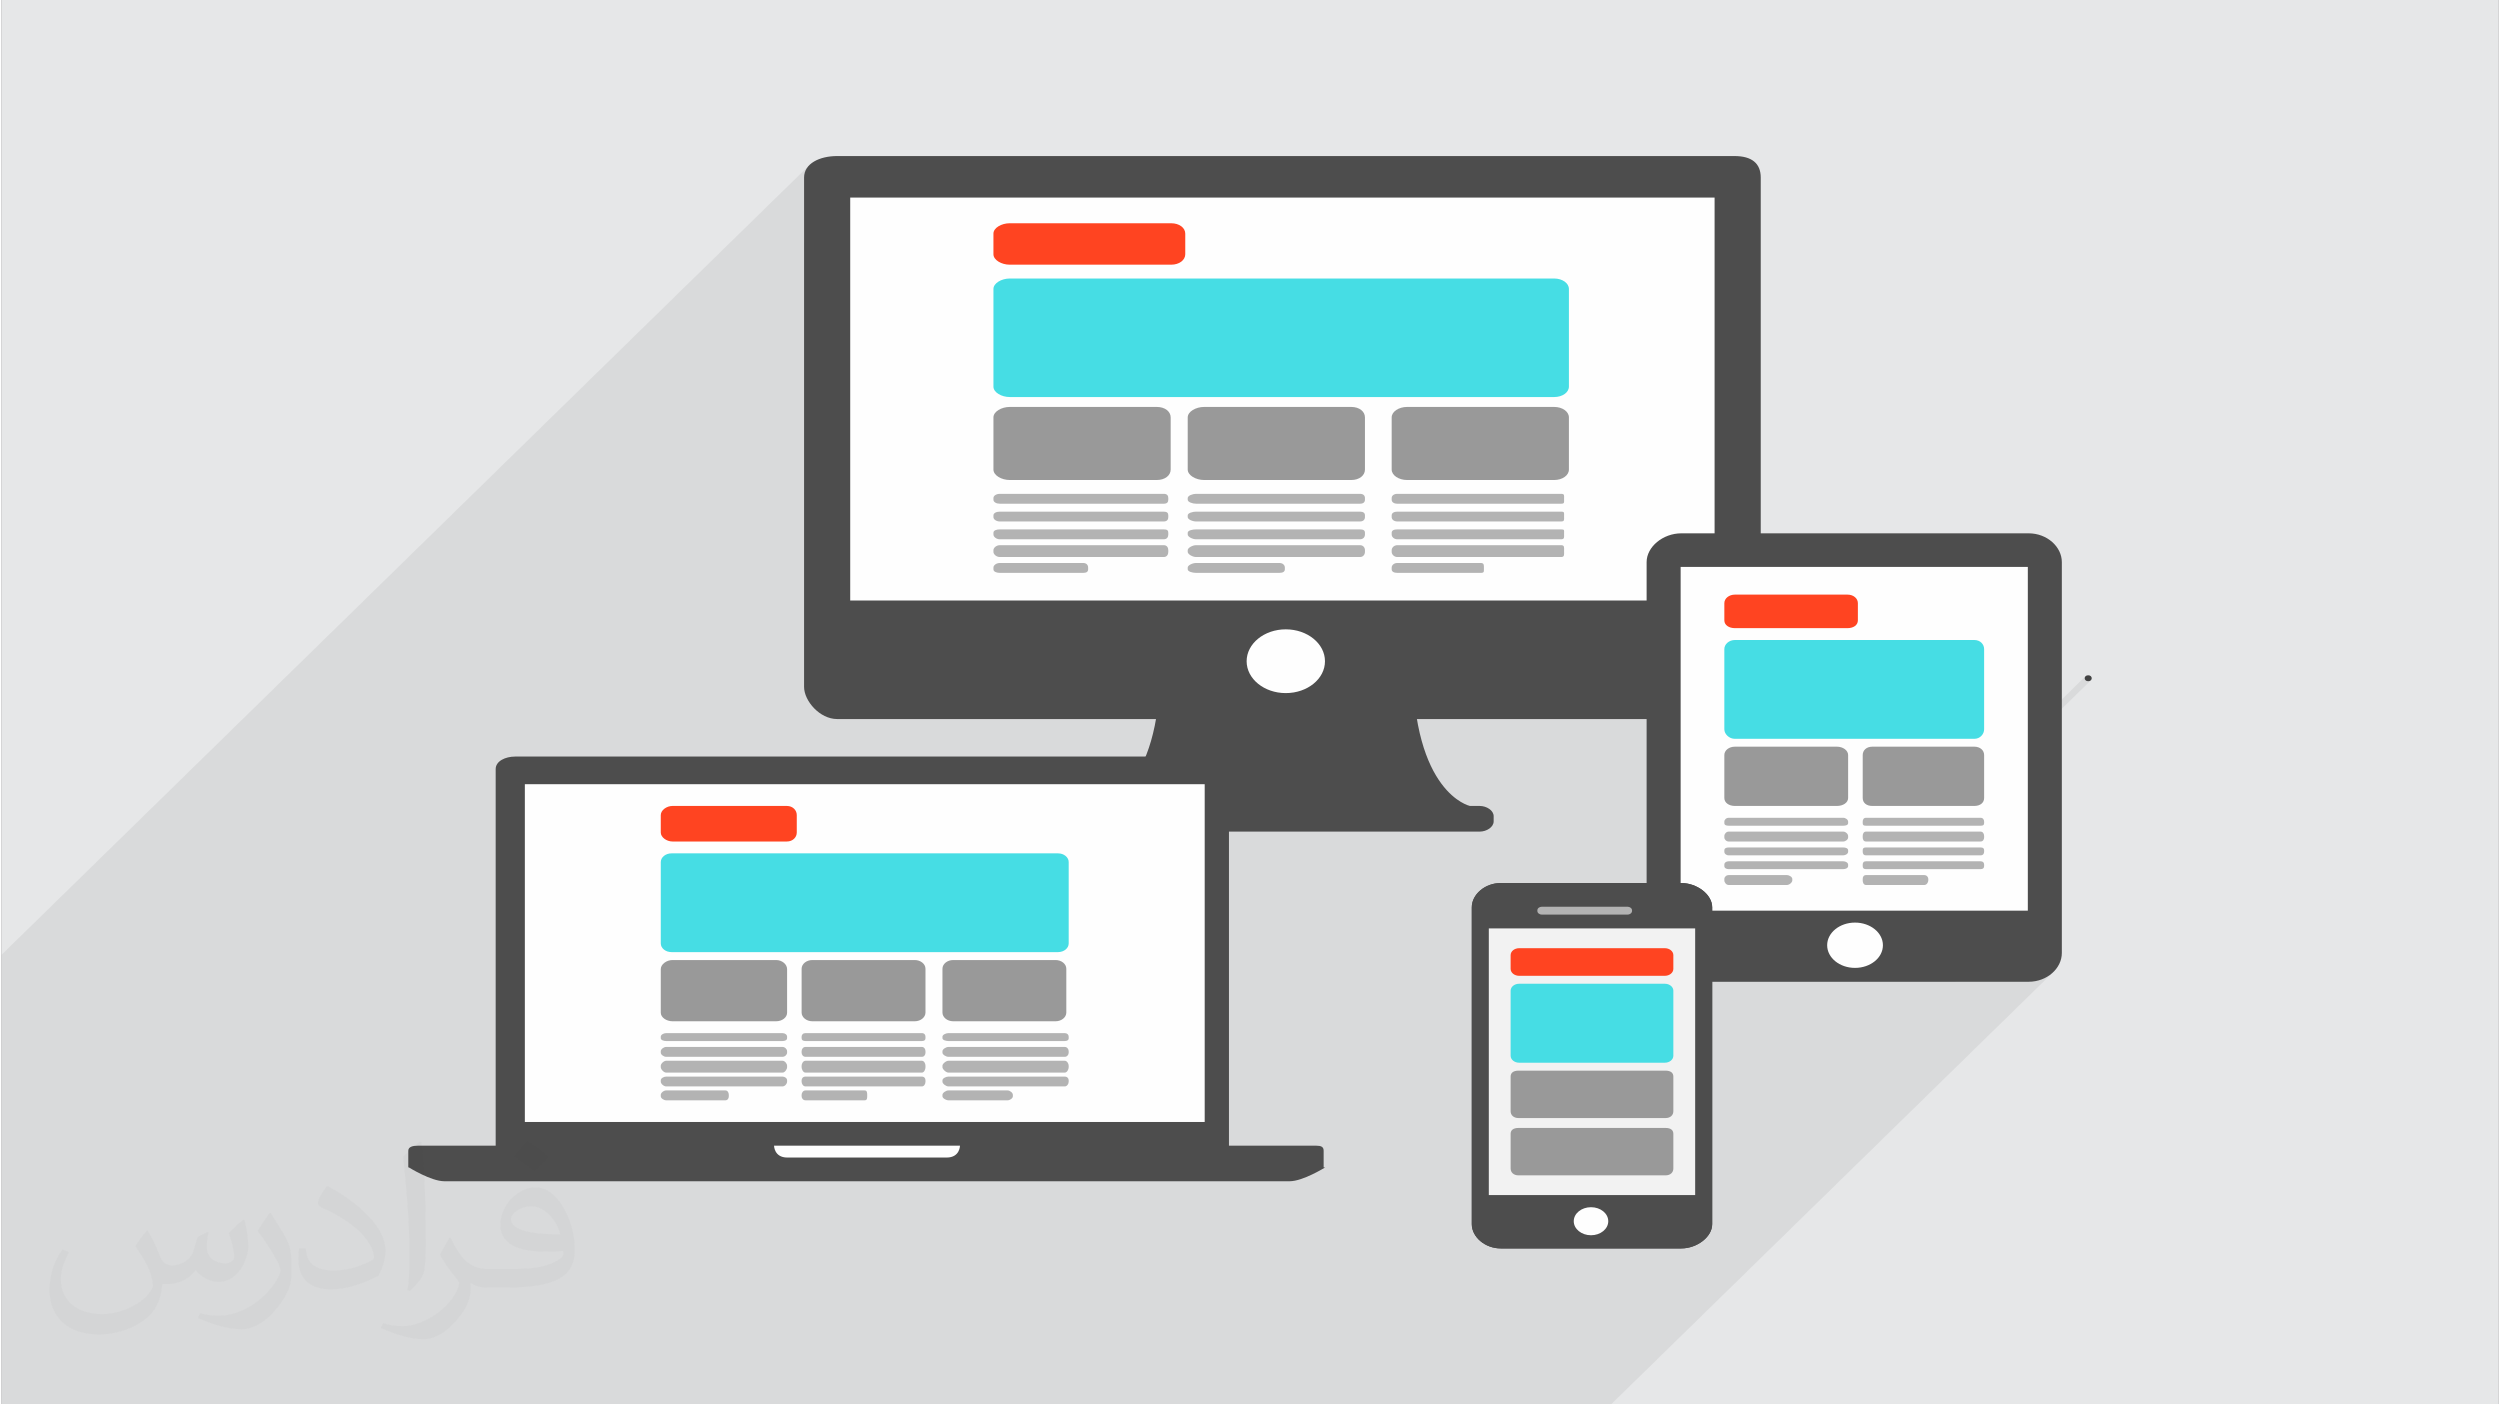 <?xml version="1.0" encoding="UTF-8"?>
<!DOCTYPE svg PUBLIC "-//W3C//DTD SVG 1.0//EN" "http://www.w3.org/TR/2001/REC-SVG-20010904/DTD/svg10.dtd">
<!-- Creator: CorelDRAW 2017 -->
<svg xmlns="http://www.w3.org/2000/svg" xml:space="preserve" width="356px" height="200px" version="1.0" shape-rendering="geometricPrecision" text-rendering="geometricPrecision" image-rendering="optimizeQuality" fill-rule="evenodd" clip-rule="evenodd"
viewBox="0 0 35600 20025"
 xmlns:xlink="http://www.w3.org/1999/xlink">
 <rect x="0" y="0" width="35600" height="20025" fill="#808080" stroke="none"/>
 <g id="Layer_x0020_1">
  <g id="_2939495811456">
   <path fill="#E6E7E8" d="M0 0l35600 0 0 20025 -35600 0 0 -20025z"/>
   <path fill="#373435" fill-opacity="0.078" d="M28890 10578l899 -878 -16 9 -22 4 -22 -4 -16 -9 -9 -14 -3 -15 3 -16 9 -13 -823 804 0 -2363 -4466 0 0 -5266 -12324 0 -658 643 0 -929 10 -71 29 -62 45 -52 -11526 11267 0 6412 22946 0 6292 -6151 -70 51 -81 39 -89 25 -97 9 -1048 0 1037 -1014 0 -2406z"/>
   <g>
    <path fill="#424242" d="M29751 9713c67,0 67,-85 0,-85 -67,0 -67,85 0,85z"/>
    <path fill="#4D4D4D" fill-rule="nonzero" d="M21074 11491l-139 0c0,0 -815,-176 -815,-2029 0,-545 -3601,-545 -3601,41 0,1783 -836,1988 -836,1988l-113 0c-101,0 -181,64 -181,146l0 74c0,82 80,146 181,146l5504 0c100,0 200,-64 200,-146l0 -74c0,-82 -100,-146 -200,-146z"/>
    <path fill="#4D4D4D" fill-rule="nonzero" d="M24708 2225l-12795 0c-247,0 -471,105 -471,306l0 6297 0 965c0,201 224,459 471,459l12795 0c247,0 374,-258 374,-459l0 -965 0 -6297c0,-201 -127,-306 -374,-306z"/>
    <path fill="#FEFEFE" fill-rule="nonzero" d="M24424 8562l-12324 0 0 -5745 12324 0 0 5745z"/>
    <path fill="#FEFEFE" fill-rule="nonzero" d="M18869 9428c0,251 -250,454 -559,454 -308,0 -558,-203 -558,-454 0,-251 250,-455 558,-455 309,0 559,204 559,455z"/>
    <path fill="#FF4421" fill-rule="nonzero" d="M16877 3625c0,82 -83,149 -202,149l-2300 0c-119,0 -233,-67 -233,-149l0 -294c0,-82 114,-148 233,-148l2300 0c119,0 202,66 202,148l0 294z"/>
    <path fill="#46DDE4" fill-rule="nonzero" d="M22347 5512c0,83 -92,149 -210,149l-7762 0c-119,0 -233,-66 -233,-149l0 -1392c0,-82 114,-149 233,-149l7762 0c118,0 210,67 210,149l0 1392z"/>
    <path fill="#999999" fill-rule="nonzero" d="M16669 6695c0,82 -79,149 -198,149l-2096 0c-119,0 -233,-67 -233,-149l0 -744c0,-82 114,-149 233,-149l2096 0c119,0 198,67 198,149l0 744z"/>
    <path fill="#999999" fill-rule="nonzero" d="M19439 6695c0,82 -77,149 -196,149l-2097 0c-119,0 -234,-67 -234,-149l0 -744c0,-82 115,-149 234,-149l2097 0c119,0 196,67 196,149l0 744z"/>
    <path fill="#999999" fill-rule="nonzero" d="M22347 6695c0,82 -92,149 -210,149l-2097 0c-119,0 -220,-67 -220,-149l0 -744c0,-82 101,-149 220,-149l2097 0c118,0 210,67 210,149l0 744z"/>
    <path fill="#B3B3B3" fill-rule="nonzero" d="M19439 7125c0,35 -23,57 -71,57l-2337 0c-48,0 -119,-22 -119,-57l0 -24c0,-35 71,-60 119,-60l2337 0c48,0 71,25 71,60l0 24z"/>
    <path fill="#B3B3B3" fill-rule="nonzero" d="M19439 7373c0,34 -23,62 -71,62l-2337 0c-48,0 -119,-28 -119,-62l0 -25c0,-34 71,-53 119,-53l2337 0c48,0 71,19 71,53l0 25z"/>
    <path fill="#B3B3B3" fill-rule="nonzero" d="M19439 7621c0,34 -23,68 -71,68l-2337 0c-48,0 -119,-34 -119,-68l0 -25c0,-34 71,-48 119,-48l2337 0c48,0 71,14 71,48l0 25z"/>
    <path fill="#B3B3B3" fill-rule="nonzero" d="M19439 7869c0,34 -23,73 -71,73l-2337 0c-48,0 -119,-39 -119,-73l0 -25c0,-34 71,-71 119,-71l2337 0c48,0 71,37 71,71l0 25z"/>
    <path fill="#B3B3B3" fill-rule="nonzero" d="M18297 8117c0,34 -29,51 -77,51l-1189 0c-48,0 -119,-17 -119,-51l0 -25c0,-34 71,-65 119,-65l1189 0c48,0 77,31 77,65l0 25z"/>
    <path fill="#B3B3B3" fill-rule="nonzero" d="M22278 7125c0,35 8,57 -41,57l-2336 0c-48,0 -81,-22 -81,-57l0 -24c0,-35 33,-60 81,-60l2336 0c49,0 41,25 41,60l0 24z"/>
    <path fill="#B3B3B3" fill-rule="nonzero" d="M22278 7373c0,34 8,62 -41,62l-2336 0c-48,0 -81,-28 -81,-62l0 -25c0,-34 33,-53 81,-53l2336 0c49,0 41,19 41,53l0 25z"/>
    <path fill="#B3B3B3" fill-rule="nonzero" d="M22278 7621c0,34 8,68 -41,68l-2336 0c-48,0 -81,-34 -81,-68l0 -25c0,-34 33,-48 81,-48l2336 0c49,0 41,14 41,48l0 25z"/>
    <path fill="#B3B3B3" fill-rule="nonzero" d="M22278 7869c0,34 8,73 -41,73l-2336 0c-48,0 -81,-39 -81,-73l0 -25c0,-34 33,-71 81,-71l2336 0c49,0 41,37 41,71l0 25z"/>
    <path fill="#B3B3B3" fill-rule="nonzero" d="M21135 8117c0,34 3,51 -45,51l-1189 0c-48,0 -81,-17 -81,-51l0 -25c0,-34 33,-65 81,-65l1189 0c48,0 45,31 45,65l0 25z"/>
    <path fill="#B3B3B3" fill-rule="nonzero" d="M16635 7125c0,35 -17,57 -65,57l-2337 0c-48,0 -91,-22 -91,-57l0 -24c0,-35 43,-60 91,-60l2337 0c48,0 65,25 65,60l0 24z"/>
    <path fill="#B3B3B3" fill-rule="nonzero" d="M16635 7373c0,34 -17,62 -65,62l-2337 0c-48,0 -91,-28 -91,-62l0 -25c0,-34 43,-53 91,-53l2337 0c48,0 65,19 65,53l0 25z"/>
    <path fill="#B3B3B3" fill-rule="nonzero" d="M16635 7621c0,34 -17,68 -65,68l-2337 0c-48,0 -91,-34 -91,-68l0 -25c0,-34 43,-48 91,-48l2337 0c48,0 65,14 65,48l0 25z"/>
    <path fill="#B3B3B3" fill-rule="nonzero" d="M16635 7869c0,34 -17,73 -65,73l-2337 0c-48,0 -91,-39 -91,-73l0 -25c0,-34 43,-71 91,-71l2337 0c48,0 65,37 65,71l0 25z"/>
    <path fill="#B3B3B3" fill-rule="nonzero" d="M15492 8117c0,34 -22,51 -70,51l-1189 0c-48,0 -91,-17 -91,-51l0 -25c0,-34 43,-65 91,-65l1189 0c48,0 70,31 70,65l0 25z"/>
    <path fill="#4D4D4D" fill-rule="nonzero" d="M17500 16420l-10455 0 0 -5455c0,-113 138,-178 277,-178l9971 0c140,0 207,65 207,178l0 5455z"/>
    <path fill="#FEFEFE" fill-rule="nonzero" d="M17154 15997l-9693 0 0 -4816 9693 0 0 4816z"/>
    <path fill="#4D4D4D" fill-rule="nonzero" d="M18850 16645l0 -238c0,-56 -36,-72 -105,-72l-12811 0c-70,0 -135,16 -135,72l0 238 9 0c0,0 315,197 505,197l12053 0c189,0 505,-197 505,-197l-21 0z"/>
    <path fill="#FEFEFE" fill-rule="nonzero" d="M13475 16504l-2272 0c-189,0 -189,-169 -189,-169l2651 0c0,0 0,169 -190,169z"/>
    <path fill="#FF4421" fill-rule="nonzero" d="M11338 11870c0,68 -57,128 -141,128l-1631 0c-84,0 -167,-60 -167,-128l0 -249c0,-69 83,-130 167,-130l1631 0c84,0 141,61 141,130l0 249z"/>
    <path fill="#46DDE4" fill-rule="nonzero" d="M15215 13451c0,69 -68,124 -152,124l-5511 0c-84,0 -153,-55 -153,-124l0 -1160c0,-68 69,-124 153,-124l5511 0c84,0 152,56 152,124l0 1160z"/>
    <path fill="#999999" fill-rule="nonzero" d="M11200 14439c0,69 -72,122 -156,122l-1478 0c-84,0 -167,-53 -167,-122l0 -622c0,-68 83,-129 167,-129l1478 0c84,0 156,61 156,129l0 622z"/>
    <path fill="#999999" fill-rule="nonzero" d="M13173 14437c0,68 -69,124 -153,124l-1460 0c-84,0 -153,-56 -153,-124l0 -625c0,-68 69,-124 153,-124l1460 0c84,0 153,56 153,124l0 625z"/>
    <path fill="#999999" fill-rule="nonzero" d="M15181 14437c0,68 -69,124 -153,124l-1460 0c-84,0 -153,-56 -153,-124l0 -625c0,-68 69,-124 153,-124l1460 0c84,0 153,56 153,124l0 625z"/>
    <path fill="#B3B3B3" fill-rule="nonzero" d="M13173 14802c0,28 -17,41 -52,41l-1659 0c-34,0 -55,-13 -55,-41l0 -21c0,-29 21,-51 55,-51l1659 0c35,0 52,22 52,51l0 21z"/>
    <path fill="#B3B3B3" fill-rule="nonzero" d="M13173 15009c0,28 -17,59 -52,59l-1659 0c-34,0 -55,-31 -55,-59l0 -21c0,-29 21,-61 55,-61l1659 0c35,0 52,32 52,61l0 21z"/>
    <path fill="#B3B3B3" fill-rule="nonzero" d="M13173 15216c0,29 -17,77 -52,77l-1659 0c-34,0 -55,-48 -55,-77l0 -21c0,-28 21,-71 55,-71l1659 0c35,0 52,43 52,71l0 21z"/>
    <path fill="#B3B3B3" fill-rule="nonzero" d="M13173 15423c0,29 -17,67 -52,67l-1659 0c-34,0 -55,-38 -55,-67l0 -20c0,-29 21,-53 55,-53l1659 0c35,0 52,24 52,53l0 20z"/>
    <path fill="#B3B3B3" fill-rule="nonzero" d="M12342 15630c0,29 -1,58 -36,58l-844 0c-34,0 -55,-29 -55,-58l0 -20c0,-29 21,-63 55,-63l844 0c35,0 36,34 36,63l0 20z"/>
    <path fill="#B3B3B3" fill-rule="nonzero" d="M15215 14802c0,28 -22,41 -56,41l-1659 0c-34,0 -85,-13 -85,-41l0 -21c0,-29 51,-51 85,-51l1659 0c34,0 56,22 56,51l0 21z"/>
    <path fill="#B3B3B3" fill-rule="nonzero" d="M15215 15009c0,28 -22,59 -56,59l-1659 0c-34,0 -85,-31 -85,-59l0 -21c0,-29 51,-61 85,-61l1659 0c34,0 56,32 56,61l0 21z"/>
    <path fill="#B3B3B3" fill-rule="nonzero" d="M15215 15216c0,29 -22,77 -56,77l-1659 0c-34,0 -85,-48 -85,-77l0 -21c0,-28 51,-71 85,-71l1659 0c34,0 56,43 56,71l0 21z"/>
    <path fill="#B3B3B3" fill-rule="nonzero" d="M15215 15423c0,29 -22,67 -56,67l-1659 0c-34,0 -85,-38 -85,-67l0 -20c0,-29 51,-53 85,-53l1659 0c34,0 56,24 56,53l0 20z"/>
    <path fill="#B3B3B3" fill-rule="nonzero" d="M14419 15630c0,29 -41,58 -75,58l-844 0c-34,0 -85,-29 -85,-58l0 -20c0,-29 51,-63 85,-63l844 0c34,0 75,34 75,63l0 20z"/>
    <path fill="#B3B3B3" fill-rule="nonzero" d="M11200 14802c0,28 -31,41 -65,41l-1659 0c-35,0 -77,-13 -77,-41l0 -21c0,-29 42,-51 77,-51l1659 0c34,0 65,22 65,51l0 21z"/>
    <path fill="#B3B3B3" fill-rule="nonzero" d="M11200 15009c0,28 -31,59 -65,59l-1659 0c-35,0 -77,-31 -77,-59l0 -21c0,-29 42,-61 77,-61l1659 0c34,0 65,32 65,61l0 21z"/>
    <path fill="#B3B3B3" fill-rule="nonzero" d="M11200 15216c0,29 -31,77 -65,77l-1659 0c-35,0 -77,-48 -77,-77l0 -21c0,-28 42,-71 77,-71l1659 0c34,0 65,43 65,71l0 21z"/>
    <path fill="#B3B3B3" fill-rule="nonzero" d="M11200 15423c0,29 -31,67 -65,67l-1659 0c-35,0 -77,-38 -77,-67l0 -20c0,-29 42,-53 77,-53l1659 0c34,0 65,24 65,53l0 20z"/>
    <path fill="#B3B3B3" fill-rule="nonzero" d="M10369 15630c0,29 -15,58 -49,58l-844 0c-35,0 -77,-29 -77,-58l0 -20c0,-29 42,-63 77,-63l844 0c34,0 49,34 49,63l0 20z"/>
    <path fill="#4D4D4D" fill-rule="nonzero" d="M29375 13588c0,217 -208,410 -474,410l-4950 0c-265,0 -496,-193 -496,-410l0 -5574c0,-216 231,-410 496,-410l4950 0c266,0 474,194 474,410l0 5574z"/>
    <path fill="#FEFEFE" fill-rule="nonzero" d="M28890 12984l-4950 0 0 -4901 4950 0 0 4901z"/>
    <path fill="#FEFEFE" fill-rule="nonzero" d="M26824 13477c0,179 -178,323 -398,323 -219,0 -397,-144 -397,-323 0,-178 178,-323 397,-323 220,0 398,145 398,323z"/>
    <path fill="#FF4421" fill-rule="nonzero" d="M26467 8845c0,68 -63,111 -147,111l-1607 0c-83,0 -150,-43 -150,-111l0 -245c0,-68 67,-122 150,-122l1607 0c84,0 147,54 147,122l0 245z"/>
    <path fill="#46DDE4" fill-rule="nonzero" d="M28267 10398c0,67 -56,136 -139,136l-3415 0c-83,0 -150,-69 -150,-136l0 -1144c0,-68 67,-129 150,-129l3415 0c83,0 139,61 139,129l0 1144z"/>
    <path fill="#999999" fill-rule="nonzero" d="M26328 11378c0,68 -75,113 -158,113l-1457 0c-83,0 -150,-45 -150,-113l0 -613c0,-67 67,-119 150,-119l1457 0c83,0 158,52 158,119l0 613z"/>
    <path fill="#999999" fill-rule="nonzero" d="M28267 11378c0,68 -56,113 -139,113l-1456 0c-83,0 -136,-45 -136,-113l0 -613c0,-67 53,-119 136,-119l1456 0c83,0 139,52 139,119l0 613z"/>
    <path fill="#B3B3B3" fill-rule="nonzero" d="M28267 11736c0,28 -16,37 -49,37l-1636 0c-34,0 -46,-9 -46,-37l0 -21c0,-28 12,-55 46,-55l1636 0c33,0 49,27 49,55l0 21z"/>
    <path fill="#B3B3B3" fill-rule="nonzero" d="M28267 11940c0,28 -16,58 -49,58l-1636 0c-34,0 -46,-30 -46,-58l0 -21c0,-28 12,-62 46,-62l1636 0c33,0 49,34 49,62l0 21z"/>
    <path fill="#B3B3B3" fill-rule="nonzero" d="M28267 12144c0,28 -16,51 -49,51l-1636 0c-34,0 -46,-23 -46,-51l0 -20c0,-29 12,-41 46,-41l1636 0c33,0 49,12 49,41l0 20z"/>
    <path fill="#B3B3B3" fill-rule="nonzero" d="M28267 12348c0,28 -16,44 -49,44l-1636 0c-34,0 -46,-16 -46,-44l0 -20c0,-28 12,-48 46,-48l1636 0c33,0 49,20 49,48l0 20z"/>
    <path fill="#B3B3B3" fill-rule="nonzero" d="M27471 12553c0,28 -23,65 -57,65l-832 0c-34,0 -46,-37 -46,-65l0 -21c0,-28 12,-55 46,-55l832 0c34,0 57,27 57,55l0 21z"/>
    <path fill="#B3B3B3" fill-rule="nonzero" d="M26328 11736c0,28 -35,37 -69,37l-1635 0c-34,0 -61,-9 -61,-37l0 -21c0,-28 27,-55 61,-55l1635 0c34,0 69,27 69,55l0 21z"/>
    <path fill="#B3B3B3" fill-rule="nonzero" d="M26328 11940c0,28 -35,58 -69,58l-1635 0c-34,0 -61,-30 -61,-58l0 -21c0,-28 27,-62 61,-62l1635 0c34,0 69,34 69,62l0 21z"/>
    <path fill="#B3B3B3" fill-rule="nonzero" d="M26328 12144c0,28 -35,51 -69,51l-1635 0c-34,0 -61,-23 -61,-51l0 -20c0,-29 27,-41 61,-41l1635 0c34,0 69,12 69,41l0 20z"/>
    <path fill="#B3B3B3" fill-rule="nonzero" d="M26328 12348c0,28 -35,44 -69,44l-1635 0c-34,0 -61,-16 -61,-44l0 -20c0,-28 27,-48 61,-48l1635 0c34,0 69,20 69,48l0 20z"/>
    <path fill="#B3B3B3" fill-rule="nonzero" d="M25532 12553c0,28 -42,65 -76,65l-832 0c-34,0 -61,-37 -61,-65l0 -21c0,-28 27,-55 61,-55l832 0c34,0 76,27 76,55l0 21z"/>
    <path fill="#4D4D4D" fill-rule="nonzero" d="M24390 17454c0,182 -217,346 -441,346l-2574 0c-225,0 -413,-164 -413,-346l0 -4518c0,-183 188,-346 413,-346l2574 0c224,0 441,163 441,346l0 4518z"/>
    <path fill="#4D4D4D" fill-rule="nonzero" d="M24390 17454c0,182 -217,346 -441,346l-2574 0c-225,0 -413,-164 -413,-346l0 -4518c0,-183 188,-346 413,-346l2574 0c224,0 441,163 441,346l0 4518z"/>
    <path fill="#F2F2F2" fill-rule="nonzero" d="M24147 17039l-2942 0 0 -3802 2942 0 0 3802z"/>
    <path fill="#FEFEFE" fill-rule="nonzero" d="M22908 17412c0,110 -110,200 -246,200 -136,0 -246,-90 -246,-200 0,-111 110,-200 246,-200 136,0 246,89 246,200z"/>
    <path fill="#B3B3B3" fill-rule="nonzero" d="M23247 12988c0,29 -29,52 -64,52l-1222 0c-35,0 -64,-23 -64,-52l0 -8c0,-29 29,-52 64,-52l1222 0c35,0 64,23 64,52l0 8z"/>
    <path fill="#FF4421" fill-rule="nonzero" d="M23836 13814c0,55 -55,99 -122,99l-2076 0c-67,0 -122,-44 -122,-99l0 -196c0,-55 55,-99 122,-99l2076 0c67,0 122,44 122,99l0 196z"/>
    <path fill="#46DDE4" fill-rule="nonzero" d="M23836 15053c0,55 -55,99 -122,99l-2076 0c-67,0 -122,-44 -122,-99l0 -928c0,-55 55,-99 122,-99l2076 0c67,0 122,44 122,99l0 928z"/>
    <path fill="#999999" fill-rule="nonzero" d="M23836 15844c0,55 -42,97 -111,97l-2097 0c-69,0 -112,-42 -112,-97l0 -496c0,-54 43,-83 112,-83l2097 0c69,0 111,29 111,83l0 496z"/>
    <path fill="#999999" fill-rule="nonzero" d="M23836 16661c0,55 -42,97 -111,97l-2097 0c-69,0 -112,-42 -112,-97l0 -496c0,-55 43,-83 112,-83l2097 0c69,0 111,28 111,83l0 496z"/>
   </g>
   <path fill="#373435" fill-opacity="0.031" d="M2082 17547c68,103 112,202 155,312 32,64 49,183 199,183 44,0 107,-14 163,-45 63,-33 111,-83 136,-159l60 -202 146 -72 10 10c-20,76 -25,149 -25,206 0,169 146,233 262,233 68,0 129,-33 129,-95 0,-80 -34,-216 -78,-338 68,-68 136,-136 214,-191l12 6c34,144 53,286 53,381 0,93 -41,196 -75,264 -70,132 -194,237 -344,237 -114,0 -241,-57 -328,-163l-5 0c-82,102 -208,194 -412,194l-63 0c-10,134 -39,229 -83,314 -121,237 -480,404 -818,404 -470,0 -706,-272 -706,-633 0,-223 73,-431 185,-578l92 38c-70,134 -116,261 -116,385 0,338 274,499 592,499 293,0 657,-187 723,-404 -25,-237 -114,-349 -250,-565 41,-72 94,-144 160,-221l12 0zm5421 -1274c99,62 196,136 291,220 -53,75 -119,143 -201,203 -95,-77 -190,-143 -287,-213 66,-74 131,-146 197,-210zm51 926c-160,0 -291,105 -291,183 0,167 320,219 703,217 -48,-196 -216,-400 -412,-400zm-359 895c208,0 390,-6 529,-41 155,-40 286,-118 286,-172 0,-14 0,-31 -5,-45 -87,8 -187,8 -274,8 -281,0 -498,-64 -582,-222 -22,-44 -37,-93 -37,-149 0,-153 66,-303 182,-406 97,-85 204,-138 313,-138 197,0 354,158 464,408 60,136 102,293 102,491 0,132 -37,243 -119,326 -153,148 -435,204 -867,204l-196 0 0 0 -51 0c-107,0 -184,-19 -245,-66l-10 0c3,25 5,49 5,72 0,97 -32,221 -97,320 -192,286 -400,410 -580,410 -182,0 -405,-70 -606,-161l36 -70c65,27 155,45 279,45 325,0 752,-313 805,-618 -12,-25 -33,-58 -65,-93 -95,-113 -155,-208 -211,-307 48,-95 92,-171 133,-240l17 -2c139,283 265,446 546,446l44 0 0 0 204 0zm-1408 299c24,-130 27,-276 27,-413l0 -202c0,-377 -49,-926 -88,-1282 68,-75 163,-161 238,-219l22 6c51,450 63,971 63,1452 0,126 -5,249 -17,340 -7,114 -73,200 -214,332l-31 -14zm-1449 -596c7,177 94,317 398,317 189,0 349,-49 526,-134 32,-14 49,-33 49,-49 0,-111 -85,-258 -228,-392 -139,-126 -323,-237 -495,-311 -59,-25 -78,-52 -78,-77 0,-51 68,-158 124,-235l19 -2c197,103 418,256 580,427 148,157 240,316 240,489 0,128 -38,249 -102,361 -215,109 -446,192 -674,192 -277,0 -466,-130 -466,-436 0,-33 0,-84 12,-150l95 0zm-501 -503l173 278c63,103 121,215 121,392l0 227c0,183 -117,379 -306,573 -148,132 -279,188 -400,188 -180,0 -386,-56 -624,-159l27 -70c75,20 162,37 269,37 342,-2 692,-252 852,-557 19,-35 27,-68 27,-91 0,-35 -20,-74 -34,-109 -88,-165 -185,-315 -292,-454 56,-88 112,-173 173,-257l14 2z"/>
  </g>
 </g>
</svg>
